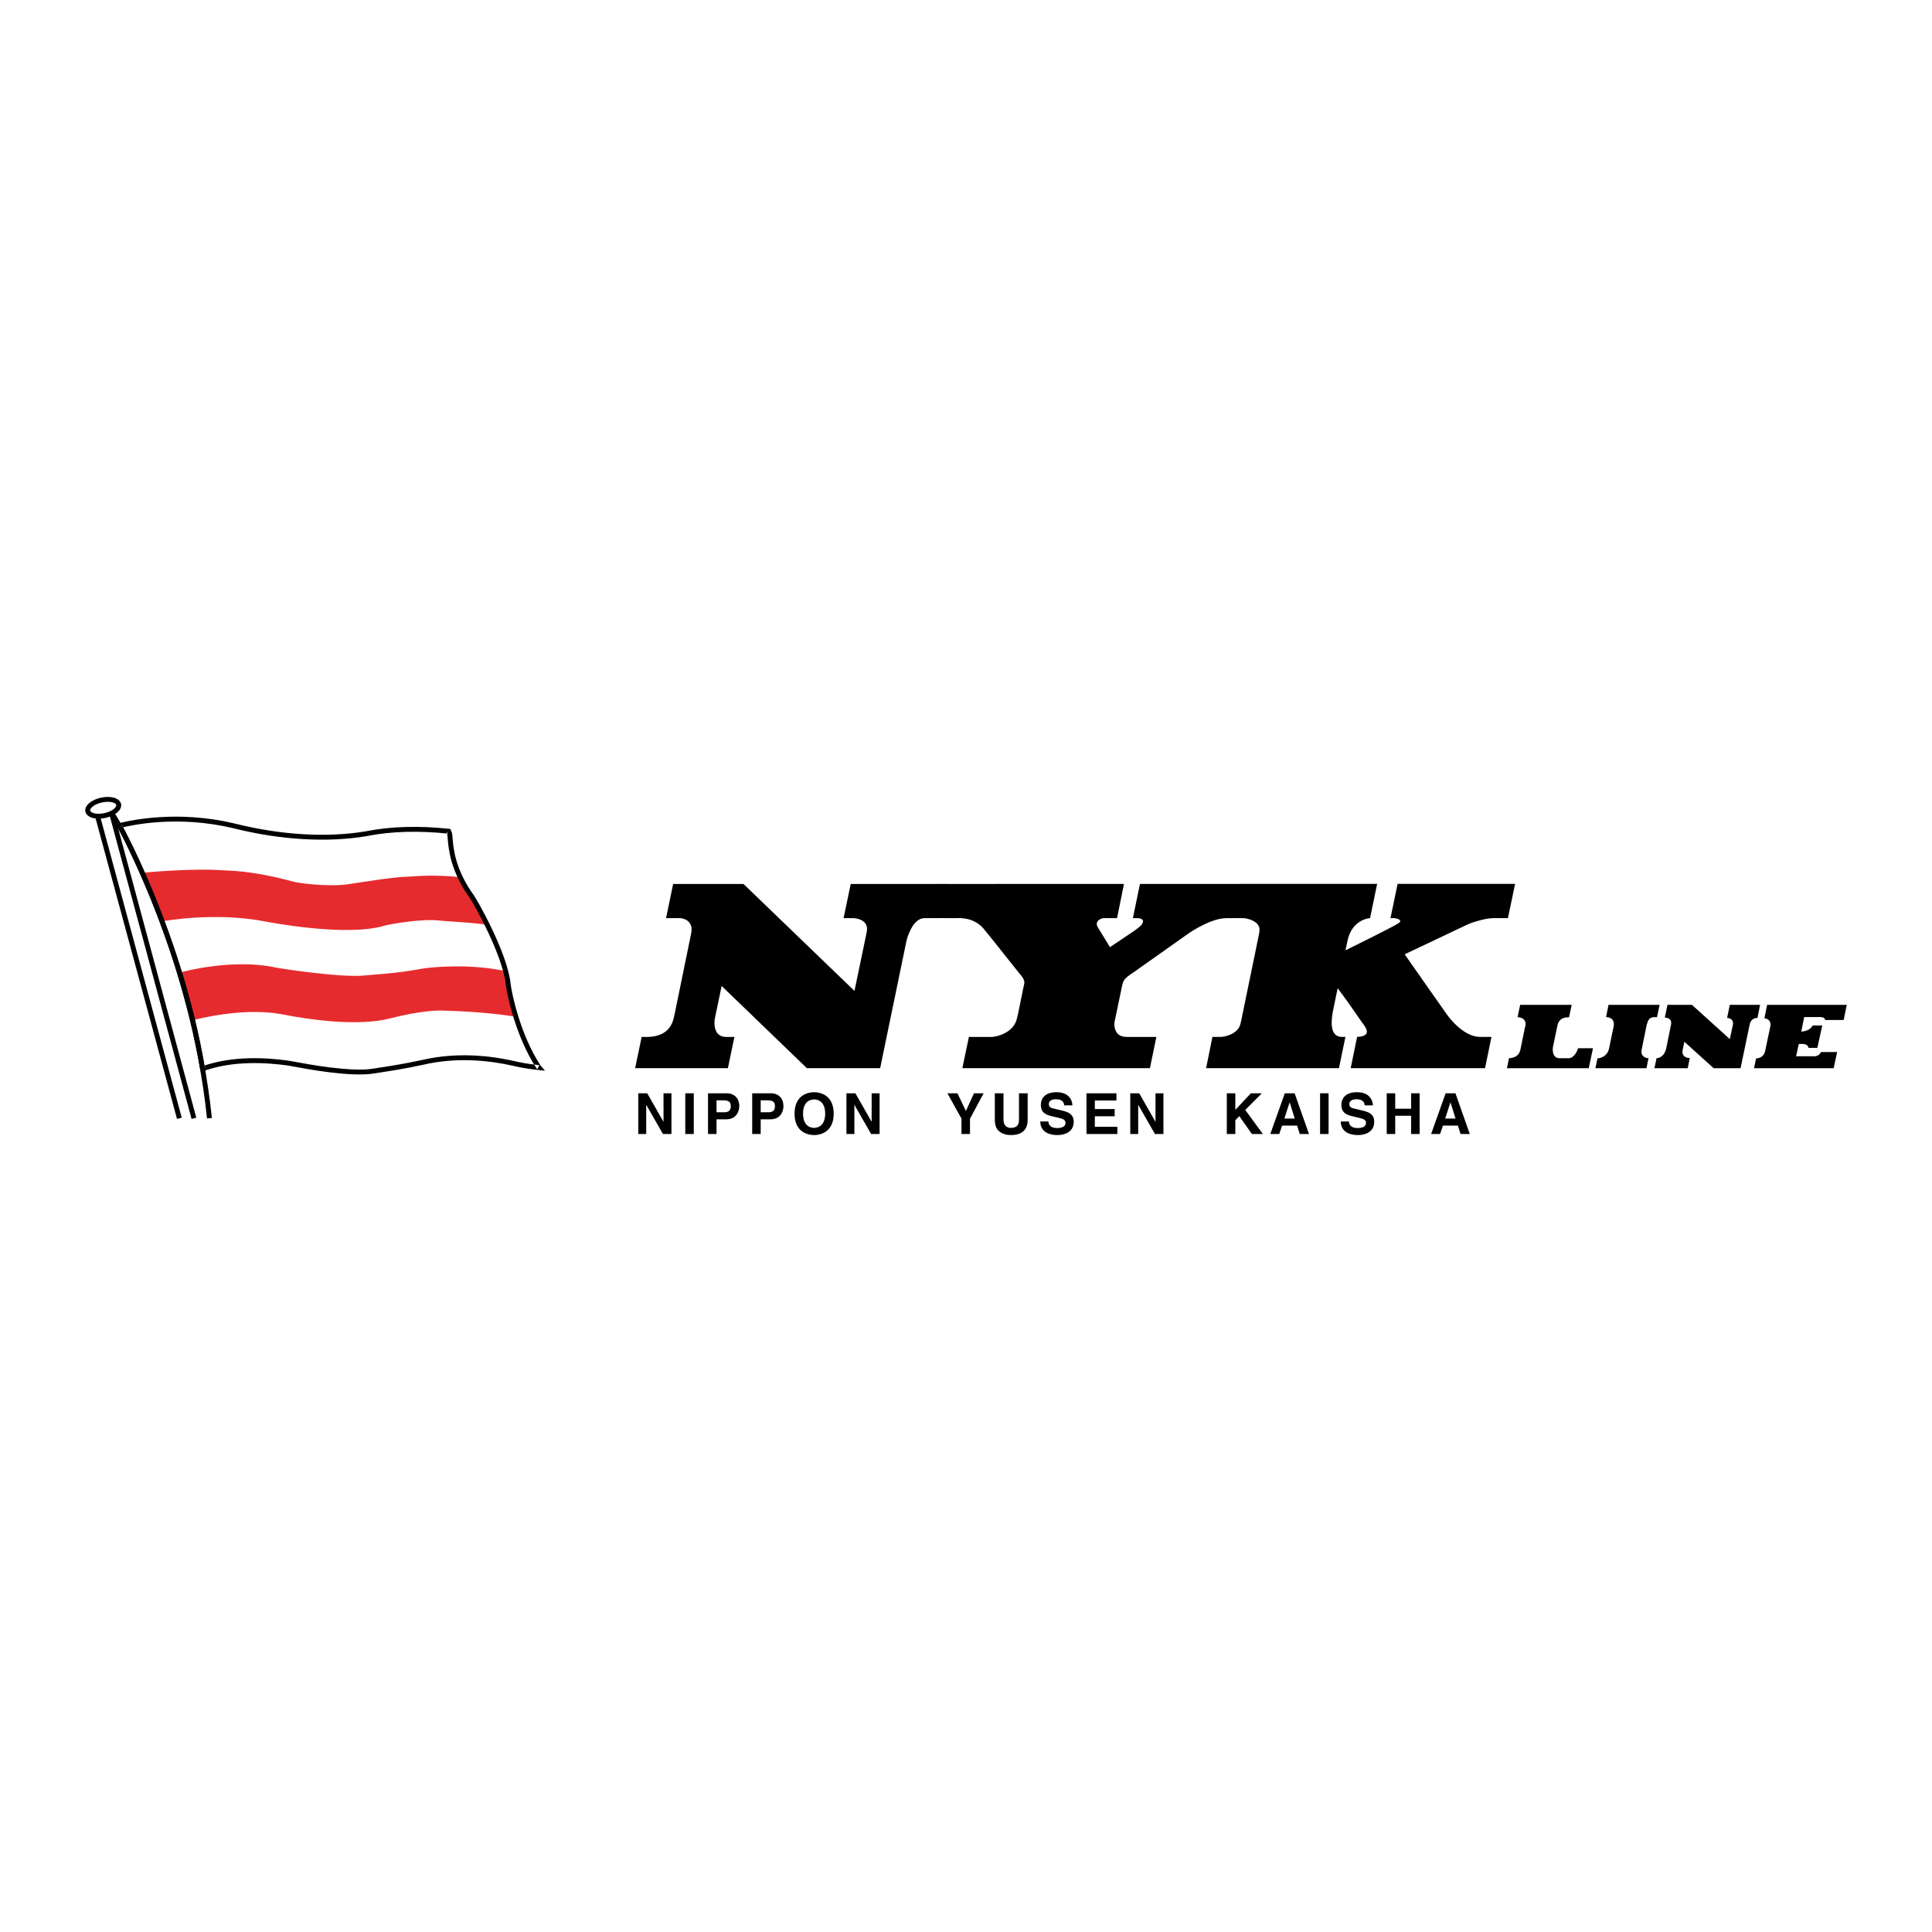 <?xml version="1.0" encoding="utf-8"?>
<!-- Generator: Adobe Illustrator 13.0.0, SVG Export Plug-In . SVG Version: 6.00 Build 14948)  -->
<!DOCTYPE svg PUBLIC "-//W3C//DTD SVG 1.0//EN" "http://www.w3.org/TR/2001/REC-SVG-20010904/DTD/svg10.dtd">
<svg version="1.0" id="Layer_1" xmlns="http://www.w3.org/2000/svg" xmlns:xlink="http://www.w3.org/1999/xlink" x="0px" y="0px"
	 width="192.756px" height="192.756px" viewBox="0 0 192.756 192.756" enable-background="new 0 0 192.756 192.756"
	 xml:space="preserve">
<g>
	<polygon fill-rule="evenodd" clip-rule="evenodd" fill="#FFFFFF" points="0,0 192.756,0 192.756,192.756 0,192.756 0,0 	"/>
	<polygon fill-rule="evenodd" clip-rule="evenodd" fill="#FFFFFF" points="17.896,111.574 9.717,81.371 11.104,81.038 
		19.35,111.574 17.896,111.574 	"/>
	<polygon fill-rule="evenodd" clip-rule="evenodd" points="18.132,111.512 9.953,81.308 9.774,81.609 11.16,81.274 10.868,81.101 
		19.114,111.639 19.585,111.512 11.339,80.973 11.276,80.744 11.046,80.8 9.659,81.134 9.415,81.193 17.661,111.639 18.132,111.512 
			"/>
	<path fill-rule="evenodd" clip-rule="evenodd" fill="#FFFFFF" d="M10.465,81.362c0.851-0.184,1.465-0.677,1.373-1.103
		s-0.856-0.621-1.707-0.437c-0.851,0.185-1.466,0.679-1.375,1.104C8.85,81.352,9.614,81.547,10.465,81.362L10.465,81.362z"/>
	<path fill-rule="evenodd" clip-rule="evenodd" d="M10.517,81.602c0.647-0.141,1.2-0.459,1.439-0.831
		c0.119-0.186,0.162-0.379,0.122-0.563c-0.041-0.184-0.159-0.344-0.343-0.463c-0.374-0.239-1.007-0.301-1.656-0.162
		c-0.648,0.141-1.2,0.46-1.439,0.833c-0.119,0.184-0.16,0.379-0.121,0.563c0.041,0.183,0.158,0.342,0.343,0.461
		C9.232,81.68,9.868,81.741,10.517,81.602L10.517,81.602z M8.996,80.875c-0.011-0.055,0.007-0.121,0.055-0.195
		c0.169-0.264,0.612-0.506,1.132-0.618c0.519-0.113,1.023-0.077,1.287,0.094c0.074,0.048,0.118,0.1,0.129,0.155
		c0.013,0.054-0.006,0.12-0.053,0.195c-0.169,0.263-0.614,0.505-1.132,0.618c-0.52,0.111-1.024,0.075-1.288-0.095
		C9.052,80.982,9.008,80.929,8.996,80.875L8.996,80.875z"/>
	<path fill-rule="evenodd" clip-rule="evenodd" fill="#E62B2E" d="M45.901,87.509c-2.971-0.297-4.745-0.046-5.191-0.046
		c-1.263,0-5.386,0.668-5.869,0.742c-2.073,0.32-5.089-0.111-5.498-0.222c-4.373-1.192-6.688-1.115-7.133-1.151
		c-2.69-0.225-7.652,0.185-7.986,0.258l0.017,0.048c0.597,1.347,1.262,2.949,1.938,4.764l0.015,0.017
		c0.446-0.075,5.251-0.925,10.178,0c0.595,0.111,8.148,1.567,11.962,0.444c0.631-0.185,3.904-0.731,5.498-0.52
		c0.558,0.075,3.85,0.226,4.801,0.446l-0.035-0.071c-0.752-1.529-1.489-2.716-1.637-2.918c-0.437-0.602-0.756-1.196-1.032-1.737
		L45.901,87.509L45.901,87.509z"/>
	<path fill-rule="evenodd" clip-rule="evenodd" fill="#E62B2E" d="M51.463,101.436c-3.306-0.52-6.333-0.566-7.038-0.604
		c-2.155-0.113-5.053,0.67-5.684,0.816c-4.01,0.943-10.142-0.371-10.774-0.482c-3.789-0.668-8.358,0.52-8.767,0.631v-0.027
		c-0.394-1.639-0.826-3.207-1.276-4.689l-0.023-0.035c0.371-0.113,5.317-1.436,9.583-0.52c0.521,0.111,6.8,1.081,9.065,0.78
		c0.558-0.075,2.738-0.131,5.609-0.668c0.595-0.111,4.652-0.558,8.292,0.26l0.023,0.072c0.085,0.354,0.168,0.7,0.201,1.014
		c0.039,0.361,0.25,1.721,0.776,3.408L51.463,101.436L51.463,101.436z"/>
	<path fill-rule="evenodd" clip-rule="evenodd" d="M10.894,81.163l0.804,1.337c0.07,0.123,7.273,12.917,8.956,29.089l0.486-0.049
		c-1.694-16.279-8.947-29.16-9.02-29.288c-0.004-0.005-0.808-1.342-0.808-1.342L10.894,81.163L10.894,81.163z"/>
	<path fill-rule="evenodd" clip-rule="evenodd" d="M11.963,82.612c0.014-0.004,0.031-0.008,0.06-0.015
		c1.254-0.318,5.765-1.257,11.172,0.015l0.152,0.038c4.611,1.151,9.286,1.429,13.167,0.782c0.042-0.006,0.096-0.017,0.171-0.032
		c2.383-0.463,5.09-0.539,8.047-0.226l-0.198-0.145l0.093,0.213l-0.012-0.03c0.021,0.072,0.036,0.242,0.051,0.439
		c0.078,0.979,0.26,3.27,2.229,5.978c0.361,0.495,3.256,5.653,3.563,8.582c0.078,0.734,0.925,5.145,3.089,8.4l0.009,0.012
		l0.011,0.012l0.033,0.039l0.21-0.402c-1.279-0.135-1.889-0.271-2.48-0.404l-0.167-0.037c-2.169-0.482-5.483-0.889-8.95-0.098
		l-0.107,0.023c-1.96,0.42-3.354,0.627-4.187,0.754c-0.267,0.039-0.479,0.07-0.634,0.1c-2.202,0.387-6.561-0.43-7.993-0.697
		c-0.239-0.045-0.398-0.074-0.473-0.084c-2.281-0.326-5.614-0.5-8.55,0.523c-0.053,0.02-0.094,0.033-0.118,0.041l0.309,0.18
		l-0.038-0.166c-2.173-12.877-8.146-23.891-8.207-24c-0.009-0.016-0.104-0.164-0.104-0.164l-0.41,0.265l0.096,0.148
		c0.051,0.095,5.984,11.04,8.146,23.845c0.002,0.012,0.04,0.18,0.04,0.18l0.057,0.256l0.252-0.074
		c0.033-0.012,0.077-0.027,0.138-0.049c2.842-0.99,6.093-0.82,8.319-0.502c0.066,0.01,0.229,0.039,0.453,0.082
		c1.455,0.273,5.879,1.1,8.169,0.697c0.149-0.027,0.357-0.059,0.621-0.098c0.839-0.125,2.242-0.336,4.218-0.758l0.112-0.027
		c3.377-0.77,6.615-0.371,8.735,0.1l0.167,0.039c0.604,0.133,1.227,0.273,2.536,0.412l0.612,0.064l-0.402-0.467l-0.034-0.039
		l0.018,0.023c-2.11-3.174-2.935-7.465-3.01-8.18c-0.337-3.205-3.437-8.519-3.654-8.817c-1.889-2.597-2.057-4.713-2.137-5.729
		c-0.021-0.25-0.034-0.417-0.067-0.535l-0.006-0.016l-0.098-0.229l-0.057-0.13l-0.143-0.014c-3.006-0.32-5.762-0.241-8.192,0.231
		c-0.07,0.015-0.123,0.025-0.158,0.03c-3.817,0.637-8.422,0.361-12.97-0.774l-0.159-0.039c-5.515-1.298-10.123-0.337-11.404-0.013
		c-0.022,0.006-0.041,0.01-0.049,0.013L11.963,82.612L11.963,82.612z"/>
	<path fill-rule="evenodd" clip-rule="evenodd" d="M135.398,103.461l-0.008,0.035l-0.632,3.076h13.405l0.641-3.119h-0.115
		c0,0-0.978,0-1.008,0c-1.581,0-2.962-1.74-3.278-2.172c-0.317-0.432-4.258-6.069-4.258-6.069s5.896-2.79,6.242-2.962
		c0.345-0.173,1.784-0.646,2.56-0.646h1.396l0.102-0.001l0.719-3.423l-0.057,0.004L139.6,88.185l-0.159-0.005l-0.711,3.423h0.121
		c0,0,0.087,0,0.245,0c0.129,0,0.893,0.147,0.496,0.467c-0.367,0.295-5.285,2.71-5.285,2.71l-0.065,0.03c0,0,0.1-0.525,0.223-1.05
		c0.452-1.947,2.035-2.157,2.229-2.157l0.014-0.072l0.69-3.351l-0.188,0.005l-13.133,0.001l-0.006,0.038l-0.69,3.379h0.064
		c0.185,0,0.398,0,0.604,0c0.331,0,1.807,0.303,1.598,1.351l-0.029,0.216l-1.812,8.8l-0.057,0.201
		c-0.216,1.021-1.655,1.281-1.87,1.281c-0.216,0-0.855,0-0.855,0h-0.059l-0.632,3.119h13.125l0.13,0.002l0.646-3.121h-0.115
		c0,0-0.216,0-0.229,0c-1.367,0-1.008-1.928-0.921-2.475l0.043-0.215l0.446-2.172l0.971,1.322c0,0,1.28,1.846,1.517,2.174
		c0.231,0.314,1.08,1.307-0.546,1.365V103.461L135.398,103.461z"/>
	<path fill-rule="evenodd" clip-rule="evenodd" d="M67.733,91.604h-1.178c-0.173,0,0.818,0,1.309,0c0.202,0,1.381,0.187,1.092,1.538
		l-0.028,0.129l-1.668,8.14l-0.03,0.102c-0.46,2.156-2.602,1.939-3.207,1.939l-0.073,0.332l-0.583,2.789h9.256l0.612-2.947
		l0.049-0.172c0,0-0.762,0.014-0.948,0c-1.216-0.094-1.072-1.539-1.021-1.775l0.014-0.096l0.668-3.205l0.036,0.027l8.472,8.168
		h7.308l2.619-12.668l0.101-0.388c0.142-0.389,0.651-1.913,1.711-1.913c0.259,0,1.367,0,1.367,0l0.142,0.001l0.72-3.413h-0.188
		l-9.263,0.001l-0.145,0.001l-0.711,3.409h0.122c0,0,0.777,0,0.864,0c0.085,0,1.527,0.084,1.337,1.287l-0.071,0.367l-1.159,5.571
		l-0.006,0.037L74.182,88.198l-0.191-0.005l-6.717,0.001h-0.115l-0.707,3.409h0.103H67.733L67.733,91.604z"/>
	<path fill-rule="evenodd" clip-rule="evenodd" d="M110.743,94.494c0,0-1.157-1.876-1.216-1.977
		c-0.387-0.676,0.431-0.913,0.548-0.913c0.113,0,1.093,0,1.158,0h0.215l0.69-3.409l-0.172-0.005l-17.42,0.003l-0.144,0.002
		l-0.704,3.409l0.159-0.006c0,0,1.034,0.008,1.322,0.008c0.289,0,1.829-0.204,2.907,0.991c0.257,0.287,3.335,4.169,3.565,4.457
		c0.23,0.287,0.639,0.678,0.533,1.121l-0.06,0.26l-0.576,2.818l-0.069,0.273c-0.3,1.604-2.215,1.928-2.489,1.928
		c-0.272,0-2.187,0-2.187,0h-0.137l-0.653,3.119h0.17h18.543l0.646-3.119h-0.058c0,0-2.618,0-2.921,0
		c-1.336,0-1.235-1.338-1.193-1.553l0.036-0.131l0.698-3.336l0.029-0.129c0.057-0.23,0.074-0.598,0.819-1.079
		c0.244-0.157,5.465-3.869,5.754-4.069c0.287-0.202,2.287-1.538,3.797-1.552l0.905-0.001c0,0,0.033,0,0.145,0h0.051l0.697-3.417
		h-0.065l-10.075,0.002l-0.259,0.005l-0.705,3.409h0.13c0.114,0,0.157,0,0.302,0c0.144,0,0.931,0.03,0.396,0.711
		c-0.078,0.101-0.647,0.525-0.647,0.525l-2.482,1.667L110.743,94.494L110.743,94.494z"/>
	<path fill-rule="evenodd" clip-rule="evenodd" d="M180.005,101.473l-0.294,1.445c0.281,0,0.896-0.115,1.138-0.602h0.96l-0.492,2.23
		h-0.877v0.008c-0.103-0.486-0.653-0.396-0.973-0.396l-0.269,1.227h1.549c0.229,0,0.703,0.078,0.933-0.422h1.613l-0.346,1.611h0.014
		h-7.959l0.205-0.982c0.294,0,0.768-0.143,0.896-0.705l0.524-2.482c0.127-0.627-0.384-0.805-0.589-0.805l0.269-1.346h7.945v0.002
		l-0.307,1.51h-1.829c-0.116-0.332-0.449-0.293-0.73-0.293h-0.165H180.005L180.005,101.473z"/>
	<path fill-rule="evenodd" clip-rule="evenodd" d="M151.687,104.734l0.44-2.137l0.051-0.193c0.18-0.818-0.551-0.92-0.769-0.92
		l0.256-1.23h5.144l-0.269,1.244c-0.269,0-0.973-0.014-1.152,0.805l-0.434,2.086c-0.052,0.191-0.154,1.189,0.652,1.189
		c0.153,0,0.741,0,0.921,0c0.345,0,0.716-0.371,0.922-0.998h1.483l-0.422,1.994h-8.163l0.204-0.996c0.257,0,0.96-0.102,1.113-0.768
		L151.687,104.734L151.687,104.734z"/>
	<path fill-rule="evenodd" clip-rule="evenodd" d="M159.381,105.592l-0.205,0.982h5.091l0.206-0.996
		c-0.358,0-0.806-0.256-0.691-0.832h0.003l0.518-2.562l0.017-0.008c0.18-0.781,0.602-0.691,0.998-0.691l0.001-0.002l0.263-1.229
		h-5.1l-0.242,1.219c0.229,0,0.946,0.102,0.74,1.01l-0.002-0.004l-0.456,2.203l-0.002-0.025
		C160.379,105.336,159.713,105.592,159.381,105.592L159.381,105.592z"/>
	<path fill-rule="evenodd" clip-rule="evenodd" d="M166.365,100.254l-0.268,1.27c0.191,0,0.768,0.076,0.614,0.742l-0.472,2.328
		h-0.003c-0.154,0.742-0.665,0.984-0.96,0.984l-0.217,0.996h3.327l0.204-1.01c-0.358,0-0.83-0.191-0.715-0.793l0.173-0.834
		l0.005,0.004l2.917,2.633h2.687l0.908-4.361c0.128-0.588,0.551-0.652,0.781-0.652l0.256-1.307h-3.02l-0.269,1.307
		c0.282,0,0.69,0.193,0.574,0.705l-0.304,1.406l-3.777-3.418H166.365L166.365,100.254z"/>
	<polygon fill-rule="evenodd" clip-rule="evenodd" points="66.199,109.078 66.992,109.078 66.992,113.139 66.143,113.139 
		64.484,110.242 64.473,110.242 64.473,113.139 63.681,113.139 63.681,109.078 64.575,109.078 66.188,111.906 66.199,111.906 
		66.199,109.078 	"/>
	<polygon fill-rule="evenodd" clip-rule="evenodd" points="68.37,109.078 69.218,109.078 69.218,113.141 68.37,113.141 
		68.37,109.078 	"/>
	<path fill-rule="evenodd" clip-rule="evenodd" d="M71.489,113.139h-0.848v-4.061h1.856c0.787,0,1.262,0.502,1.262,1.301
		c0,0.369-0.205,1.295-1.297,1.295h-0.973V113.139L71.489,113.139z M72.276,110.973c0.634,0,0.634-0.453,0.634-0.635
		c0-0.395-0.221-0.559-0.747-0.559h-0.674v1.193H72.276L72.276,110.973z"/>
	<path fill-rule="evenodd" clip-rule="evenodd" d="M75.895,113.139h-0.848v-4.061h1.855c0.788,0,1.263,0.502,1.263,1.301
		c0,0.369-0.204,1.295-1.297,1.295h-0.974V113.139L75.895,113.139z M76.683,110.973c0.634,0,0.634-0.453,0.634-0.635
		c0-0.395-0.221-0.559-0.748-0.559h-0.674v1.193H76.683L76.683,110.973z"/>
	<path fill-rule="evenodd" clip-rule="evenodd" d="M81.225,108.969c0.538,0,1.953,0.232,1.953,2.141
		c0,1.906-1.415,2.137-1.953,2.137c-0.538,0-1.952-0.23-1.952-2.137C79.272,109.201,80.687,108.969,81.225,108.969L81.225,108.969z
		 M81.225,112.529c0.458,0,1.103-0.283,1.103-1.42c0-1.139-0.645-1.42-1.103-1.42c-0.458,0-1.104,0.281-1.104,1.42
		C80.121,112.246,80.766,112.529,81.225,112.529L81.225,112.529z"/>
	<polygon fill-rule="evenodd" clip-rule="evenodd" points="86.965,109.078 87.758,109.078 87.758,113.139 86.909,113.139 
		85.251,110.242 85.241,110.242 85.241,113.139 84.448,113.139 84.448,109.078 85.342,109.078 86.954,111.906 86.965,111.906 
		86.965,109.078 	"/>
	<polygon fill-rule="evenodd" clip-rule="evenodd" points="123.249,113.139 122.399,113.139 122.399,109.078 123.249,109.078 
		123.249,110.729 124.799,109.078 125.896,109.078 124.239,110.74 125.994,113.139 124.901,113.139 123.645,111.357 
		123.249,111.766 123.249,113.139 	"/>
	<path fill-rule="evenodd" clip-rule="evenodd" d="M127.632,113.139h-0.894l1.448-4.061h0.979l1.432,4.061h-0.922l-0.26-0.836h-1.5
		L127.632,113.139L127.632,113.139z M128.142,111.6h1.035l-0.504-1.605h-0.011L128.142,111.6L128.142,111.6z"/>
	<polygon fill-rule="evenodd" clip-rule="evenodd" points="131.705,109.078 132.553,109.078 132.553,113.141 131.705,113.141 
		131.705,109.078 	"/>
	<path fill-rule="evenodd" clip-rule="evenodd" d="M134.58,111.891c0.007,0.225,0.119,0.654,0.861,0.654
		c0.4,0,0.848-0.096,0.848-0.525c0-0.316-0.305-0.4-0.735-0.504l-0.436-0.102c-0.656-0.152-1.29-0.299-1.29-1.193
		c0-0.451,0.243-1.252,1.562-1.252c1.245,0,1.578,0.814,1.585,1.314h-0.815c-0.022-0.182-0.089-0.611-0.831-0.611
		c-0.322,0-0.708,0.119-0.708,0.486c0,0.318,0.26,0.385,0.43,0.426l0.99,0.242c0.555,0.137,1.064,0.361,1.064,1.092
		c0,1.221-1.244,1.328-1.602,1.328c-1.482,0-1.737-0.854-1.737-1.355H134.58L134.58,111.891z"/>
	<polygon fill-rule="evenodd" clip-rule="evenodd" points="139.201,111.318 139.201,113.139 138.354,113.139 138.354,109.078 
		139.201,109.078 139.201,110.617 140.786,110.617 140.786,109.078 141.637,109.078 141.637,113.139 140.786,113.139 
		140.786,111.318 139.201,111.318 	"/>
	<path fill-rule="evenodd" clip-rule="evenodd" d="M143.676,113.139h-0.893l1.448-4.061h0.979l1.431,4.061h-0.922l-0.26-0.836
		h-1.499L143.676,113.139L143.676,113.139z M144.186,111.6h1.036l-0.505-1.605h-0.011L144.186,111.6L144.186,111.6z"/>
	<polygon fill-rule="evenodd" clip-rule="evenodd" points="96.776,113.139 95.927,113.139 95.927,111.607 94.524,109.078 
		95.525,109.078 96.369,110.844 97.172,109.078 98.135,109.078 96.776,111.619 96.776,113.139 	"/>
	<path fill-rule="evenodd" clip-rule="evenodd" d="M102.53,111.721c0,1.068-0.646,1.525-1.671,1.525c-0.372,0-0.927-0.09-1.289-0.49
		c-0.221-0.25-0.306-0.578-0.316-0.986v-2.691h0.865v2.637c0,0.564,0.328,0.814,0.724,0.814c0.583,0,0.821-0.283,0.821-0.775v-2.676
		h0.866V111.721L102.53,111.721z"/>
	<path fill-rule="evenodd" clip-rule="evenodd" d="M104.599,111.891c0.006,0.225,0.119,0.654,0.86,0.654
		c0.402,0,0.849-0.096,0.849-0.525c0-0.316-0.306-0.4-0.735-0.504l-0.437-0.102c-0.655-0.152-1.29-0.299-1.29-1.193
		c0-0.451,0.244-1.252,1.562-1.252c1.246,0,1.58,0.814,1.585,1.314h-0.814c-0.021-0.182-0.091-0.611-0.831-0.611
		c-0.323,0-0.709,0.119-0.709,0.486c0,0.318,0.262,0.385,0.431,0.426l0.99,0.242c0.555,0.137,1.064,0.361,1.064,1.092
		c0,1.221-1.245,1.328-1.603,1.328c-1.481,0-1.736-0.854-1.736-1.355H104.599L104.599,111.891z"/>
	<polygon fill-rule="evenodd" clip-rule="evenodd" points="111.387,109.797 109.231,109.797 109.231,110.65 111.211,110.65 
		111.211,111.369 109.231,111.369 109.231,112.422 111.482,112.422 111.482,113.139 108.399,113.139 108.399,109.078 
		111.387,109.078 111.387,109.797 	"/>
	<polygon fill-rule="evenodd" clip-rule="evenodd" points="115.285,109.078 116.076,109.078 116.076,113.139 115.229,113.139 
		113.569,110.242 113.558,110.242 113.558,113.139 112.767,113.139 112.767,109.078 113.66,109.078 115.273,111.906 
		115.285,111.906 115.285,109.078 	"/>
</g>
</svg>
